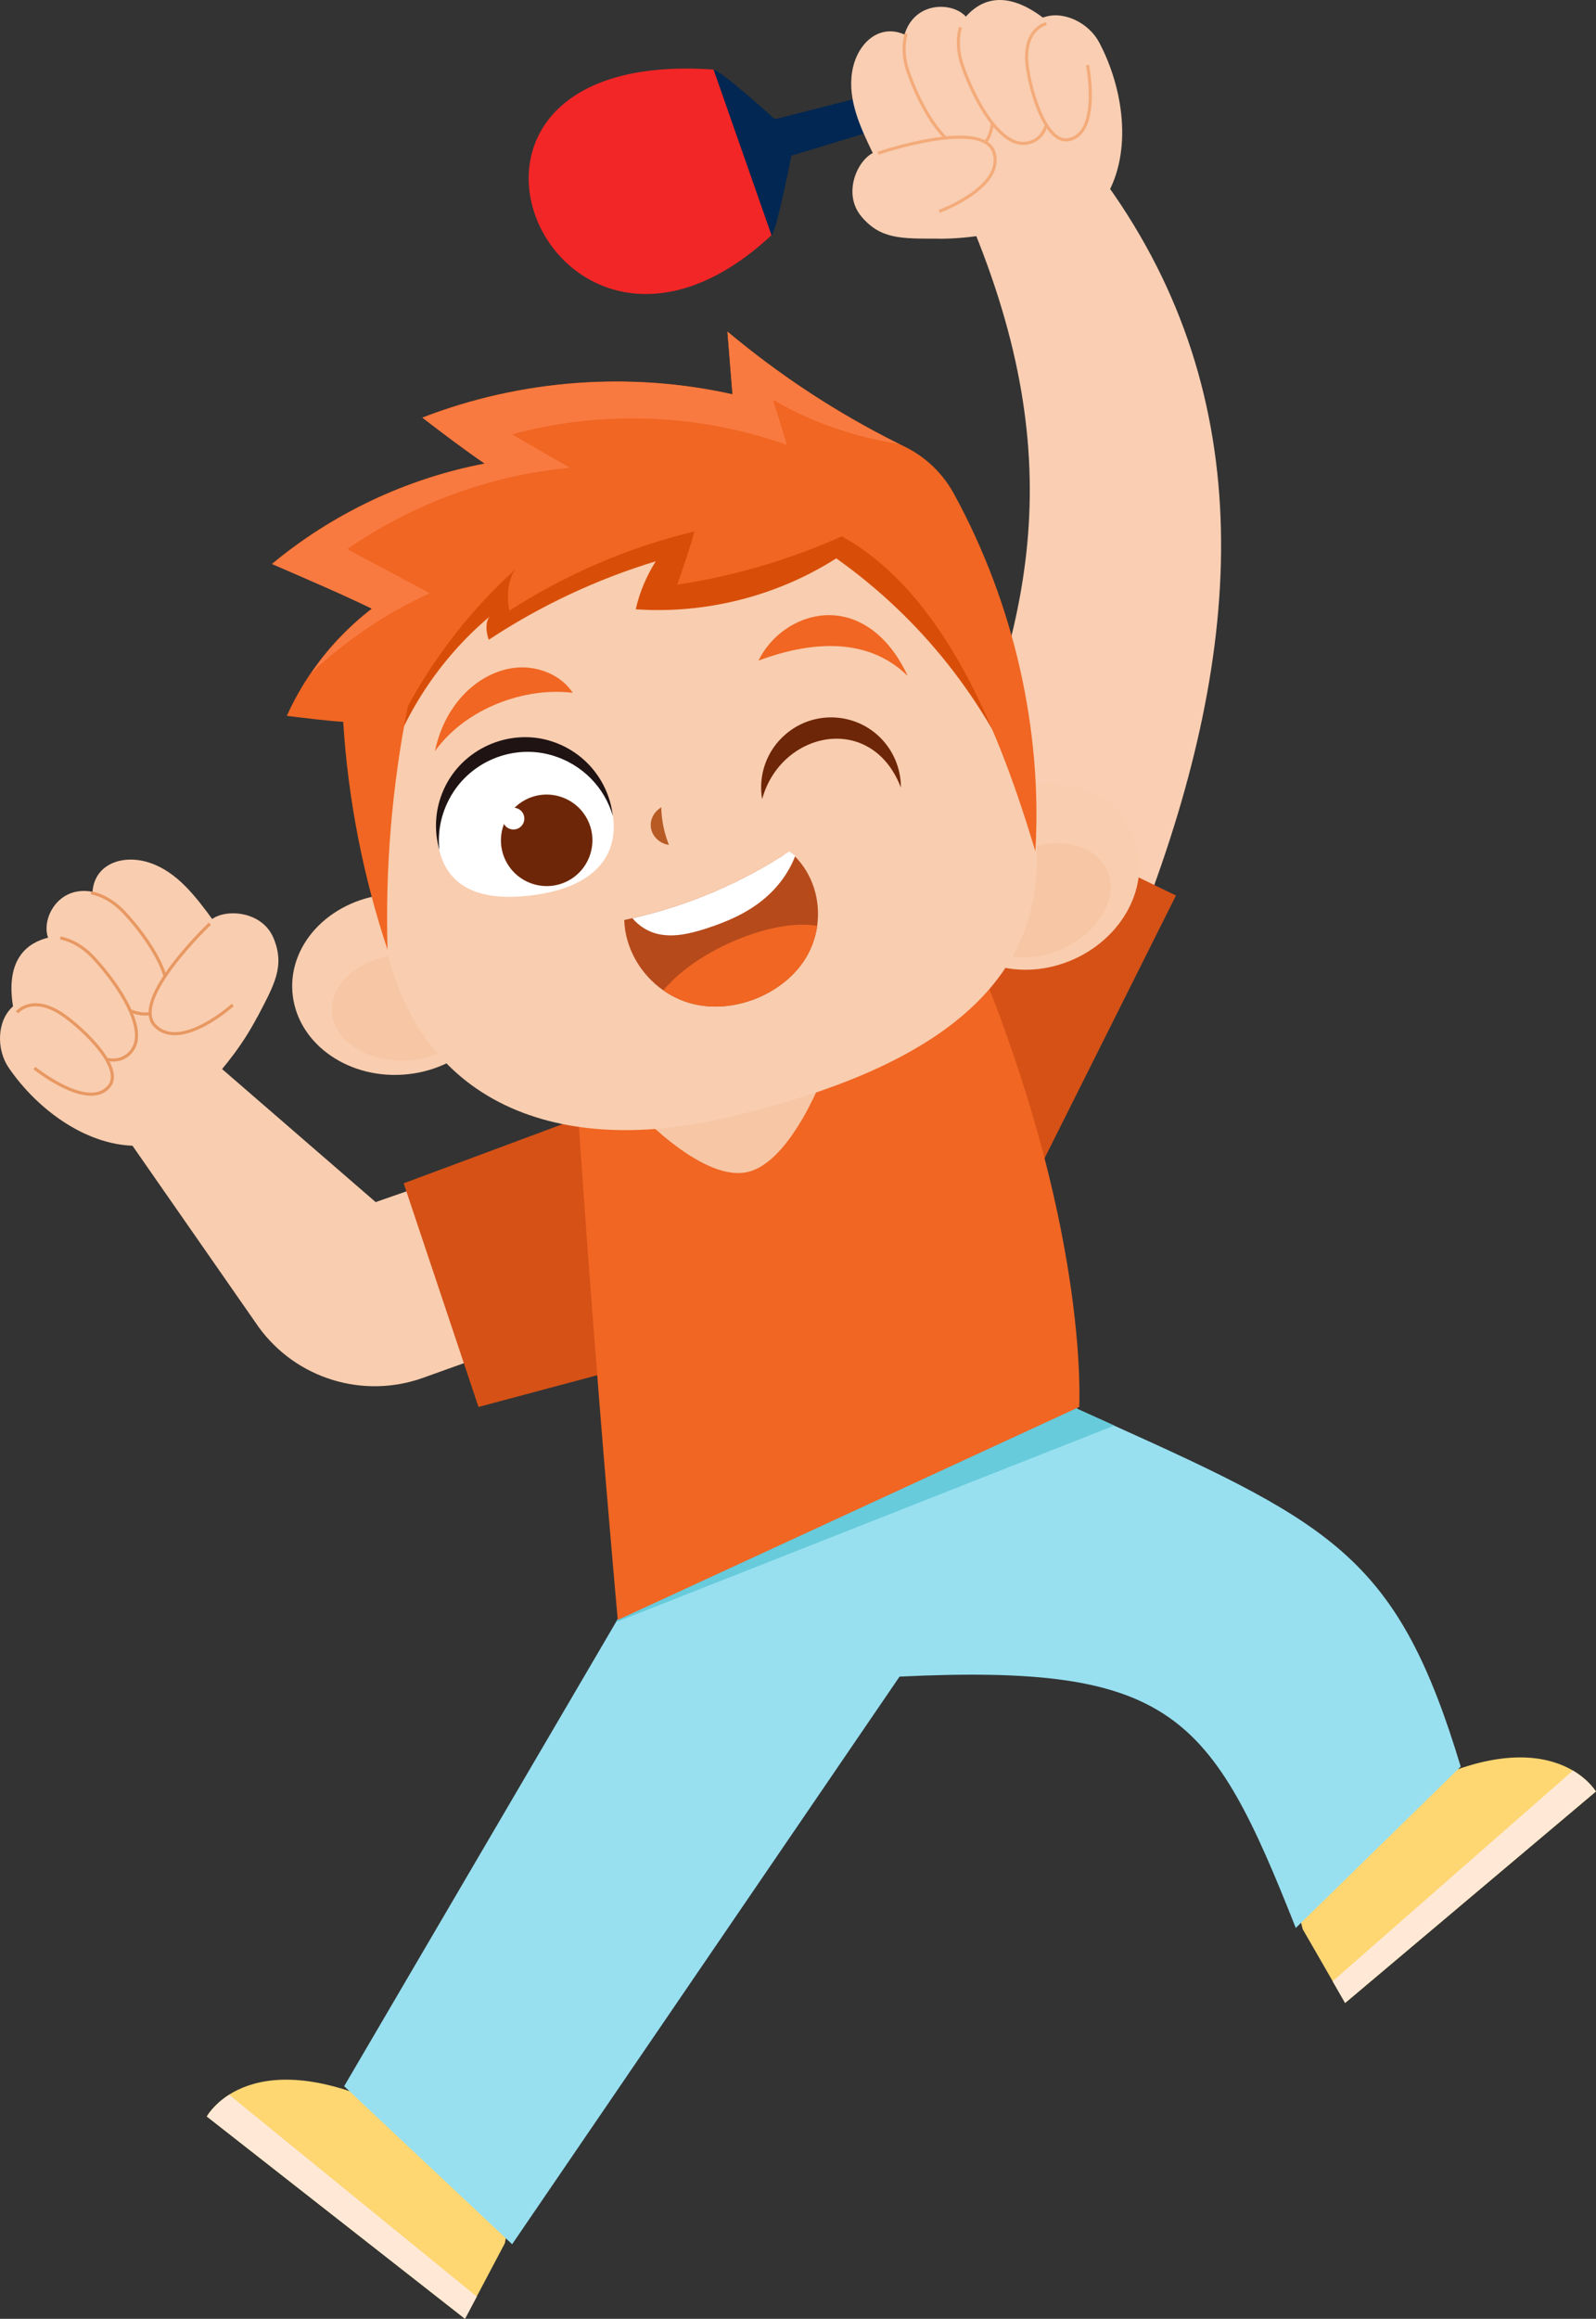 <svg xmlns="http://www.w3.org/2000/svg" width="482" height="700" viewBox="0 0 482 700" fill="none"><rect x="0" y="0" width="482" height="700" fill="#333333" stroke="none"/><path d="M234 36L263.5 28.5L267 38.5L239 47C239 47 234.501 69.997 233.001 70.997C225.364 76.088 201.788 29.828 215.001 21C216.499 20 234 36 234 36Z" fill="#012752"></path><path d="M39.858 345.657L78.154 400.673C89.488 416.225 109.716 422.426 127.809 415.92L176.701 398.386L163.894 345.301L113.451 362.886L65.88 321.693L39.884 345.657H39.858Z" fill="#F9CDAF"></path><path d="M178.633 336.102L121.914 357.219L144.505 424.738L192.585 411.88C192.585 411.88 193.144 355.872 178.659 336.102H178.633Z" fill="#D65116"></path><path d="M77.723 307.031C82.831 297.247 86.058 291.809 82.704 283.423C79.375 275.037 68.473 274.275 64.077 277.426C59.02 270.539 53.455 263.246 45.348 260.501C37.242 257.731 28.551 260.705 27.941 269.218C17.548 267.21 12.414 277.375 14.524 283.067C8.45 284.566 1.589 289.293 3.927 303.803C-1.003 308.123 -1.105 316.84 2.58 322.252C11.423 335.238 26.925 346.571 42.629 345.86C56.224 334.984 69.54 322.608 77.698 307.005L77.723 307.031Z" fill="#F9CDAF"></path><path d="M27.509 269.548C27.509 269.548 32.591 270.158 37.521 275.469C45.196 283.702 54.039 297.196 49.109 303.574C40.825 314.222 18.106 287.997 18.106 287.997" fill="#F9CDAF"></path><path d="M27.509 269.548C27.509 269.548 32.591 270.158 37.521 275.469C45.196 283.702 54.039 297.196 49.109 303.574C40.825 314.222 18.106 287.997 18.106 287.997" stroke="#E89862" stroke-width="0.93" stroke-miterlimit="10"></path><path d="M63.391 278.849C63.391 278.849 39.097 301.897 46.873 309.699C54.649 317.5 70.303 303.371 70.303 303.371" fill="#F9CDAF"></path><path d="M63.391 278.849C63.391 278.849 39.097 301.897 46.873 309.699C54.649 317.5 70.303 303.371 70.303 303.371" stroke="#E89862" stroke-width="0.93" stroke-miterlimit="10"></path><path d="M18.208 283.169C18.208 283.169 23.291 283.779 28.22 289.09C35.895 297.323 44.738 310.817 39.808 317.195C31.524 327.843 11.042 304.744 11.042 304.744" fill="#F9CDAF"></path><path d="M18.208 283.169C18.208 283.169 23.291 283.779 28.22 289.09C35.895 297.323 44.738 310.817 39.808 317.195C31.524 327.843 11.042 304.744 11.042 304.744" stroke="#E89862" stroke-width="0.93" stroke-miterlimit="10"></path><path d="M5.172 305.607C5.172 305.607 9.187 300.525 17.674 305.506C22.935 308.581 37.801 321.82 32.998 327.868C26.797 335.644 10.407 322.43 10.407 322.43" fill="#F9CDAF"></path><path d="M5.172 305.607C5.172 305.607 9.187 300.525 17.674 305.506C22.935 308.581 37.801 321.82 32.998 327.868C26.797 335.644 10.407 322.43 10.407 322.43" stroke="#E89862" stroke-width="0.93" stroke-miterlimit="10"></path><path d="M334.282 55.656C380.455 120.05 376.262 195.167 345.336 275.952L280.205 258.519C311.462 193.287 323.507 142.311 294.487 70.37L334.307 55.656H334.282Z" fill="#F9CEB2"></path><path d="M313.038 354.5L355.145 270.336L284.017 235.877L252.812 304.006L313.038 354.5Z" fill="#D65116"></path><path d="M283.434 72.047C272.405 72.021 266.077 72.326 260.232 65.465C254.388 58.629 258.784 48.617 263.587 46.203C259.851 38.503 255.989 30.193 257.336 21.756C258.657 13.294 265.34 6.967 273.167 10.423C276.242 0.309 287.652 0.512 291.692 5.01C295.86 0.309 303.204 -3.528 314.97 5.315C321.094 2.977 328.845 6.941 331.919 12.735C339.289 26.61 342.059 45.618 334.13 59.188C318.197 66.1 301.019 72.123 283.434 72.072V72.047Z" fill="#F9CEB2"></path><path d="M273.701 10.143C273.701 10.143 271.897 14.921 274.286 21.756C277.996 32.379 285.797 46.482 293.751 45.085C307.041 42.721 294.437 10.397 294.437 10.397" fill="#F9CEB2"></path><path d="M273.701 10.143C273.701 10.143 271.897 14.921 274.286 21.756C277.996 32.379 285.797 46.482 293.751 45.085C307.041 42.721 294.437 10.397 294.437 10.397" stroke="#F4AB7A" stroke-width="0.93" stroke-miterlimit="10"></path><path d="M265.188 46.254C265.188 46.254 296.903 35.504 300.181 46.025C303.459 56.52 283.663 63.813 283.663 63.813" fill="#F9CEB2"></path><path d="M265.188 46.254C265.188 46.254 296.903 35.504 300.181 46.025C303.459 56.52 283.663 63.813 283.663 63.813" stroke="#F4AB7A" stroke-width="0.93" stroke-miterlimit="10"></path><path d="M290.092 8.263C290.092 8.263 288.287 13.04 290.676 19.876C294.386 30.498 302.188 44.602 310.142 43.204C323.432 40.841 312.53 11.948 312.53 11.948" fill="#F9CEB2"></path><path d="M290.092 8.263C290.092 8.263 288.287 13.04 290.676 19.876C294.386 30.498 302.188 44.602 310.142 43.204C323.432 40.841 312.53 11.948 312.53 11.948" stroke="#F4AB7A" stroke-width="0.93" stroke-miterlimit="10"></path><path d="M316.011 7.17C316.011 7.17 309.633 8.365 310.065 18.174C310.344 24.247 315.122 43.585 322.72 42.162C332.504 40.333 328.438 19.647 328.438 19.647" fill="#F9CEB2"></path><path d="M316.011 7.17C316.011 7.17 309.633 8.365 310.065 18.174C310.344 24.247 315.122 43.585 322.72 42.162C332.504 40.333 328.438 19.647 328.438 19.647" stroke="#F4AB7A" stroke-width="0.93" stroke-miterlimit="10"></path><path d="M105.981 631.413C86.973 624.984 75.512 628.338 69.159 632.354C64.356 635.428 62.45 638.91 62.45 638.91L140.414 699.975L143.972 693.266L152.459 677.206L154.645 666.736L105.981 631.388V631.413Z" fill="#FED672"></path><path d="M69.184 632.379C64.382 635.454 62.476 638.935 62.476 638.935L140.439 700L143.997 693.291L69.184 632.354V632.379Z" fill="#FFE9D6"></path><path d="M438.191 534.848C456.945 527.758 468.533 530.68 475.038 534.492C479.943 537.389 481.976 540.82 481.976 540.82L406.248 604.654L402.487 598.098L393.415 582.368L390.823 571.975L438.166 534.873L438.191 534.848Z" fill="#FED672"></path><path d="M475.013 534.492C479.917 537.389 481.95 540.82 481.95 540.82L406.223 604.654L402.462 598.098L475.013 534.517V534.492Z" fill="#FFE9D6"></path><path d="M103.948 629.787L154.67 677.485L271.667 506.132C354.332 502.168 365.792 517.466 391.331 582.012L441.139 533.298C422.359 471.039 403.275 460.442 336.518 430.38C333.062 428.804 329.428 427.152 325.667 425.475L314.079 418.309L308.666 414.98L266.33 439.604L189.053 484.532L186.003 489.716L103.948 629.761V629.787Z" fill="#98E0F0"></path><path d="M186.004 489.716L336.519 430.354C333.063 428.779 329.429 427.127 325.668 425.45L314.08 418.283L266.331 439.579L189.053 484.507L186.004 489.691V489.716Z" fill="#67CBDB"></path><path d="M174.568 336.153C174.568 336.153 178.965 403.875 186.563 489.03L325.922 424.738C325.922 424.738 328.946 374.601 298.019 296.561L174.594 336.153H174.568Z" fill="#F06622"></path><g style="mix-blend-mode:multiply"><path d="M249.686 322.074C249.686 322.074 239.318 351.374 225.239 353.915C211.161 356.457 191.162 334.196 191.162 334.196L249.686 322.074Z" fill="#F7C6A4"></path></g><path d="M118.001 269.903C100.543 271.098 87.253 284.287 88.295 299.33C89.337 314.374 104.304 325.606 121.762 324.412C139.22 323.218 152.51 310.029 151.469 294.985C150.427 279.941 135.459 268.709 118.001 269.903Z" fill="#F9CDAF"></path><g style="mix-blend-mode:multiply"><path d="M121.203 288.149C109.082 288.911 99.705 296.688 100.264 305.505C100.823 314.323 111.115 320.854 123.236 320.092C135.358 319.33 144.735 311.553 144.176 302.736C143.617 293.918 133.325 287.387 121.203 288.149Z" fill="#F7C6A4"></path></g><path d="M301.909 239.74C285.95 246.906 278.047 263.881 284.222 277.629C290.397 291.377 308.338 296.739 324.297 289.573C340.255 282.406 348.158 265.431 341.983 251.683C335.808 237.936 317.867 232.574 301.909 239.74Z" fill="#F9CDAF"></path><g style="mix-blend-mode:multiply"><path d="M307.677 257.223C296.623 262.255 290.626 272.877 294.311 280.907C297.97 288.963 309.914 291.377 320.968 286.345C332.022 281.314 338.019 270.692 334.334 262.661C330.675 254.606 318.731 252.192 307.677 257.223Z" fill="#F7C6A4"></path></g><path d="M115.104 278.213C106.922 224.137 138.687 154.991 204.478 146.834C259.114 140.074 304.042 194.252 312.25 248.329C320.432 302.405 270.854 325.327 219.573 337.372C167.072 349.748 123.312 332.29 115.13 278.213H115.104Z" fill="#F9CDAF"></path><path d="M309.43 239.994C297.791 211.812 278.402 186.883 252.558 168.561C234.693 179.946 213.119 185.409 192.001 183.935C193.119 178.853 195.203 173.974 198.024 169.45C180.185 174.863 163.159 182.868 147.607 193.134C146.641 190.491 146.641 187.493 147.886 186.121C132.639 198.954 121.28 216.335 115.689 235.471C113.148 213.591 123.669 191.508 139.907 176.617C156.145 161.7 177.415 153.314 198.964 148.816C215.787 145.309 233.677 144.089 249.763 150.061C264.044 155.347 275.861 165.944 284.704 178.294C293.573 190.644 299.671 204.773 305.033 218.978" fill="#D84E09"></path><path d="M172.992 209.169C169.536 203.858 162.725 201.063 156.322 201.52C149.918 201.978 143.971 205.383 139.702 210.033C135.408 214.709 132.663 220.528 131.367 226.729C140.693 213.769 158.558 207.34 172.992 209.144V209.169Z" fill="#F06622"></path><path d="M229.076 199.411C233.244 190.949 242.112 185.409 251.083 185.714C260.053 186.019 268.617 192.143 274.131 204.062C261.578 191.686 243.663 193.973 229.076 199.411Z" fill="#F06622"></path><path d="M132.611 256.512C129.511 243.704 138.608 230.49 152.991 227.008C167.374 223.527 181.529 231.049 184.629 243.857C187.729 256.664 181.021 267.134 162.572 270.005C147.35 272.369 135.711 269.345 132.611 256.512Z" fill="white"></path><path d="M185.112 246.423C182.647 237.885 175.989 230.642 166.383 227.923C155.278 224.823 143.208 229.423 136.931 239.079C133.348 244.593 132.026 250.819 132.712 256.689C130.908 250.362 131.366 243.374 134.644 237.021C140.616 225.433 154.541 219.741 166.891 223.883C177.31 227.39 183.994 236.462 185.086 246.423H185.112Z" fill="#1F1313"></path><path d="M158.634 241.468C151.9 245.051 149.333 253.411 152.891 260.146C156.474 266.88 164.834 269.446 171.568 265.889C178.303 262.331 180.869 253.945 177.312 247.211C173.728 240.477 165.368 237.91 158.634 241.468Z" fill="#6D2607"></path><path d="M153.527 244.212C151.926 245.076 151.316 247.059 152.154 248.66C152.993 250.261 155.001 250.87 156.601 250.032C158.202 249.168 158.812 247.186 157.974 245.585C157.135 243.984 155.128 243.374 153.527 244.212Z" fill="white"></path><path d="M199.7 243.729C199.802 247.592 200.564 251.455 202.013 255.038C199.573 254.758 197.362 252.903 196.727 250.54C196.066 248.126 197.006 245.432 199.675 243.729H199.7Z" fill="#B75A24"></path><path d="M200.336 298.975C203.284 301.033 206.664 302.558 210.348 303.295C222.648 305.836 236.955 299.712 243.358 289.191C245.188 286.142 246.332 282.838 246.789 279.484C247.882 271.784 245.442 263.83 239.902 258.341C238.81 258.265 237.844 258.214 236.726 258.113C222.826 267.007 207.197 273.512 191.01 277.171C190.171 277.375 189.358 277.553 188.52 277.731C188.799 286.193 193.399 294.121 200.336 298.975Z" fill="#B64A1B"></path><path d="M200.336 298.975C203.284 301.033 206.663 302.558 210.348 303.295C222.648 305.836 236.954 299.712 243.358 289.191C245.188 286.142 246.331 282.838 246.789 279.484C240.106 278.29 229.992 280.145 219.725 284.922C211.263 288.861 204.402 293.994 200.361 298.949L200.336 298.975Z" fill="#F06622"></path><path d="M190.984 277.197C193.017 279.611 195.838 281.314 198.684 281.949C203.462 283.042 208.366 281.847 213.042 280.373C219.192 278.391 225.341 275.825 230.525 271.555C234.617 268.201 238.149 263.678 240.156 258.392C239.267 257.706 239.292 257.706 238.403 257.02C224.071 266.473 207.858 273.385 190.984 277.197Z" fill="white"></path><path d="M230.169 241.239C235.811 220.63 263.23 214.862 272.073 237.732C272.073 232.879 270.447 228.025 267.093 224.035C259.571 215.116 246.23 214.048 237.361 221.57C231.44 226.576 228.949 234.124 230.169 241.239Z" fill="#6D2607"></path><path d="M123.186 213.21C131.673 197.556 142.651 183.656 155.586 171.941C153.4 175.168 152.918 179.895 153.832 184.367C170.935 173.313 189.892 165.181 209.713 160.429C208.341 165.512 206.435 171.026 204.529 176.515C221.631 173.897 238.403 169.018 254.235 161.903C285.746 179.463 302.111 221.85 312.682 256.969C314.842 220.655 306.355 182.487 288.134 149.146C284.755 142.92 279.571 137.94 273.192 134.814C272.608 134.534 272.049 134.28 271.49 133.975C252.964 124.802 235.557 113.366 219.675 100.076L221.199 119.008C190.197 112.07 157.161 114.561 127.557 126.047C133.554 130.646 139.576 135.246 146.387 139.922C122.881 144.394 100.544 154.94 82.145 170.213C93.174 174.99 104.203 179.742 112.309 183.706C105.245 189.145 99.019 195.701 93.962 203.07C91.116 207.162 88.676 211.558 86.618 216.107C93.022 216.894 99.4 217.657 103.644 217.911C105.118 241.29 109.641 264.465 117.036 286.701C116.325 262.128 118.357 237.427 123.16 213.261L123.186 213.21Z" fill="#F06622"></path><path d="M129.743 179.056C121.433 174.634 113.149 170.213 104.865 165.766C124.432 152.196 147.938 143.429 172.105 141.218C166.26 137.838 160.44 134.484 154.621 131.129C181.786 123.734 211.137 124.878 237.642 134.306C236.27 129.732 234.847 125.183 233.449 120.659C244.579 127.267 257.793 131.866 271.541 134.052C253.016 124.878 235.609 113.443 219.726 100.152L221.251 119.084C190.249 112.147 157.213 114.637 127.608 126.123C133.606 130.723 139.628 135.322 146.439 139.998C122.933 144.47 100.595 155.016 82.197 170.289C93.226 175.066 104.255 179.793 112.361 183.783C105.297 189.221 99.071 195.777 94.014 203.147C104.509 193.287 116.63 185.079 129.768 179.081L129.743 179.056Z" fill="#F97A41"></path><path d="M215.498 21C116 14 167 132.5 233 70.999L215.498 21Z" fill="#F22626"></path></svg>